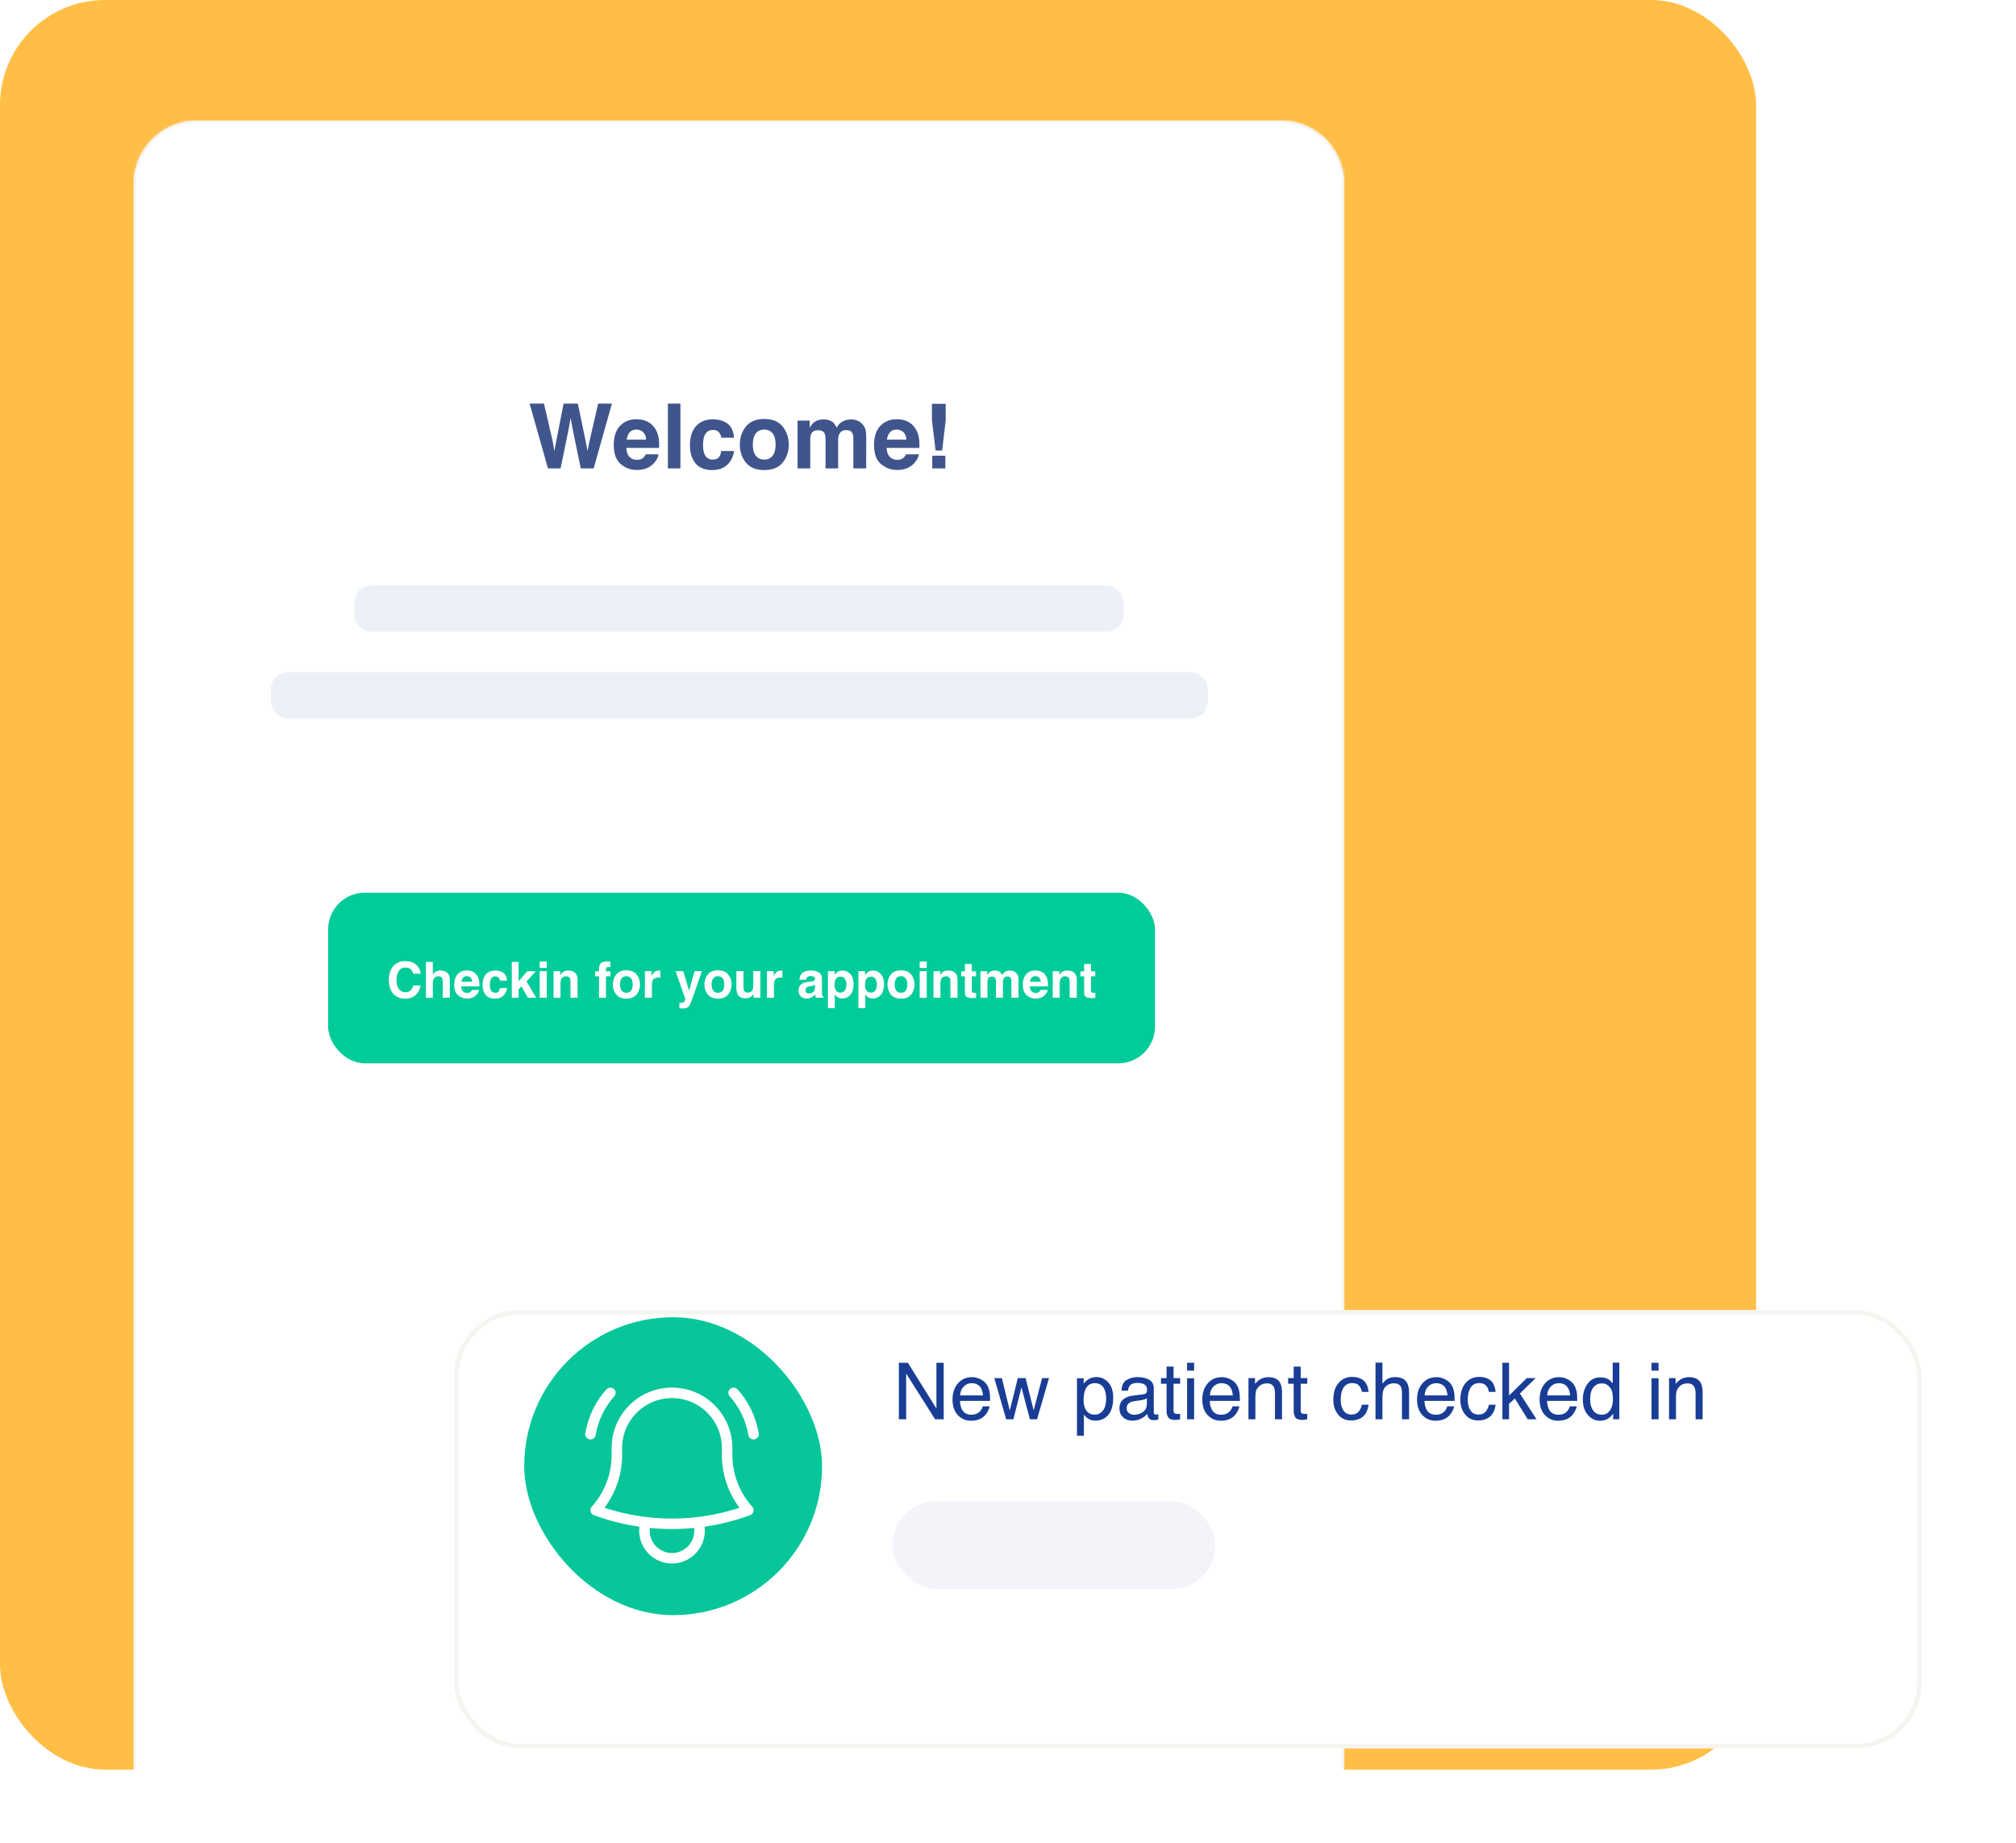 <svg width="768" height="702" viewBox="0 0 768 702" fill="none" xmlns="http://www.w3.org/2000/svg">
<g clip-path="url(#clip0_124_11442)">
<rect width="768" height="702" fill="white"/>
<rect width="669" height="674" rx="40" fill="#FFBF46"/>
<mask id="path-2-inside-1_124_11442" fill="white">
<path d="M51 70C51 56.745 61.745 46 75 46H488C501.255 46 512 56.745 512 70V674H51V70Z"/>
</mask>
<path d="M51 70C51 56.745 61.745 46 75 46H488C501.255 46 512 56.745 512 70V674H51V70Z" fill="white"/>
<rect x="134.949" y="222.976" width="293.1" height="17.598" rx="6.52" fill="#EDF0F7"/>
<rect x="103.163" y="256.06" width="356.989" height="17.598" rx="6.52" fill="#EDF0F7"/>
<path d="M227.871 153.729H233.11L226.164 178.401H221.243L218.264 163.973L217.394 159.202L216.523 163.973L213.544 178.401H208.757L201.761 153.729H207.234L210.498 167.856L211.201 171.789L211.92 167.94L214.699 153.729H220.139L223.068 167.856L223.821 171.789L224.574 168.006L227.871 153.729ZM250.869 173.045C250.746 174.127 250.183 175.226 249.179 176.342C247.616 178.116 245.429 179.003 242.617 179.003C240.296 179.003 238.249 178.256 236.475 176.76C234.7 175.265 233.813 172.833 233.813 169.463C233.813 166.305 234.611 163.883 236.207 162.198C237.814 160.514 239.895 159.671 242.45 159.671C243.968 159.671 245.335 159.956 246.551 160.525C247.767 161.094 248.771 161.992 249.564 163.219C250.278 164.302 250.741 165.557 250.953 166.985C251.076 167.822 251.126 169.027 251.104 170.601H238.617C238.684 172.431 239.259 173.714 240.341 174.451C240.999 174.908 241.792 175.137 242.718 175.137C243.7 175.137 244.498 174.858 245.111 174.3C245.446 173.999 245.742 173.58 245.999 173.045H250.869ZM246.149 167.454C246.071 166.193 245.686 165.239 244.994 164.592C244.314 163.934 243.466 163.604 242.45 163.604C241.345 163.604 240.486 163.95 239.872 164.642C239.27 165.334 238.891 166.271 238.734 167.454H246.149ZM254.434 153.729H259.205V178.401H254.434V153.729ZM279.658 166.701H274.771C274.681 166.02 274.453 165.407 274.085 164.86C273.549 164.123 272.718 163.755 271.591 163.755C269.984 163.755 268.885 164.553 268.293 166.149C267.981 166.997 267.825 168.124 267.825 169.53C267.825 170.869 267.981 171.945 268.293 172.76C268.862 174.278 269.934 175.036 271.507 175.036C272.623 175.036 273.415 174.735 273.884 174.132C274.352 173.53 274.637 172.749 274.737 171.789H279.608C279.496 173.24 278.972 174.612 278.035 175.907C276.539 177.993 274.324 179.037 271.39 179.037C268.455 179.037 266.296 178.166 264.912 176.426C263.529 174.685 262.837 172.425 262.837 169.647C262.837 166.511 263.601 164.073 265.13 162.332C266.659 160.592 268.767 159.721 271.457 159.721C273.744 159.721 275.613 160.235 277.064 161.261C278.526 162.288 279.39 164.101 279.658 166.701ZM298.17 162.466C299.71 164.397 300.48 166.679 300.48 169.312C300.48 171.99 299.71 174.283 298.17 176.191C296.63 178.088 294.293 179.037 291.157 179.037C288.022 179.037 285.684 178.088 284.144 176.191C282.604 174.283 281.834 171.99 281.834 169.312C281.834 166.679 282.604 164.397 284.144 162.466C285.684 160.536 288.022 159.571 291.157 159.571C294.293 159.571 296.63 160.536 298.17 162.466ZM291.14 163.604C289.746 163.604 288.669 164.101 287.91 165.094C287.162 166.076 286.789 167.482 286.789 169.312C286.789 171.142 287.162 172.554 287.91 173.547C288.669 174.54 289.746 175.036 291.14 175.036C292.535 175.036 293.606 174.54 294.354 173.547C295.102 172.554 295.475 171.142 295.475 169.312C295.475 167.482 295.102 166.076 294.354 165.094C293.606 164.101 292.535 163.604 291.14 163.604ZM314.155 165.178C313.753 164.296 312.966 163.855 311.795 163.855C310.433 163.855 309.518 164.296 309.05 165.178C308.793 165.68 308.665 166.428 308.665 167.421V178.401H303.828V160.19H308.464V162.851C309.055 161.903 309.613 161.228 310.138 160.826C311.064 160.112 312.263 159.755 313.736 159.755C315.131 159.755 316.258 160.062 317.117 160.675C317.809 161.244 318.334 161.975 318.691 162.868C319.316 161.797 320.091 161.01 321.017 160.508C321.999 160.006 323.093 159.755 324.298 159.755C325.101 159.755 325.894 159.911 326.675 160.223C327.456 160.536 328.164 161.083 328.8 161.864C329.314 162.5 329.66 163.281 329.838 164.207C329.95 164.821 330.005 165.719 330.005 166.902L329.972 178.401H325.085V166.785C325.085 166.093 324.973 165.524 324.75 165.077C324.326 164.229 323.545 163.805 322.407 163.805C321.09 163.805 320.18 164.352 319.678 165.446C319.422 166.026 319.293 166.723 319.293 167.538V178.401H314.49V167.538C314.49 166.455 314.378 165.669 314.155 165.178ZM350.024 173.045C349.901 174.127 349.338 175.226 348.333 176.342C346.771 178.116 344.584 179.003 341.772 179.003C339.451 179.003 337.404 178.256 335.629 176.76C333.855 175.265 332.968 172.833 332.968 169.463C332.968 166.305 333.766 163.883 335.362 162.198C336.968 160.514 339.049 159.671 341.605 159.671C343.122 159.671 344.489 159.956 345.706 160.525C346.922 161.094 347.926 161.992 348.718 163.219C349.432 164.302 349.896 165.557 350.108 166.985C350.23 167.822 350.281 169.027 350.258 170.601H337.772C337.839 172.431 338.413 173.714 339.496 174.451C340.154 174.908 340.946 175.137 341.873 175.137C342.855 175.137 343.652 174.858 344.266 174.3C344.601 173.999 344.897 173.58 345.153 173.045H350.024ZM345.304 167.454C345.226 166.193 344.841 165.239 344.149 164.592C343.468 163.934 342.62 163.604 341.605 163.604C340.5 163.604 339.641 163.95 339.027 164.642C338.425 165.334 338.045 166.271 337.889 167.454H345.304ZM360.267 160.073L358.912 171.588H356.418L355.028 160.073V153.813H360.267V160.073ZM360.133 173.563V178.401H355.146V173.563H360.133Z" fill="#40558C"/>
<path d="M148.155 349.476C150.08 349.476 151.573 349.983 152.636 350.997C153.698 352.011 154.288 353.163 154.405 354.453H152.398C152.17 353.473 151.715 352.697 151.032 352.125C150.356 351.552 149.404 351.266 148.176 351.266C146.679 351.266 145.468 351.793 144.544 352.849C143.627 353.897 143.168 355.508 143.168 357.681C143.168 359.461 143.582 360.906 144.41 362.016C145.244 363.12 146.486 363.672 148.135 363.672C149.652 363.672 150.808 363.089 151.601 361.923C152.022 361.309 152.336 360.502 152.543 359.502H154.55C154.371 361.102 153.777 362.444 152.77 363.527C151.563 364.831 149.935 365.483 147.886 365.483C146.12 365.483 144.637 364.948 143.437 363.879C141.857 362.465 141.067 360.282 141.067 357.329C141.067 355.087 141.661 353.249 142.847 351.814C144.13 350.255 145.9 349.476 148.155 349.476ZM156.816 349.838H158.678V355.508C159.12 354.949 159.517 354.556 159.868 354.328C160.469 353.935 161.217 353.739 162.114 353.739C163.721 353.739 164.811 354.301 165.383 355.425C165.694 356.039 165.849 356.891 165.849 357.981V365.09H163.935V358.105C163.935 357.291 163.831 356.695 163.624 356.315C163.286 355.708 162.652 355.405 161.721 355.405C160.948 355.405 160.248 355.67 159.62 356.201C158.992 356.732 158.678 357.736 158.678 359.212V365.09H156.816V349.838ZM173.227 353.759C174.013 353.759 174.775 353.946 175.513 354.318C176.251 354.684 176.814 355.16 177.2 355.746C177.572 356.305 177.821 356.957 177.945 357.702C178.055 358.212 178.111 359.026 178.111 360.144H169.988C170.022 361.268 170.288 362.172 170.785 362.855C171.281 363.531 172.051 363.869 173.092 363.869C174.065 363.869 174.841 363.548 175.42 362.906C175.751 362.534 175.986 362.103 176.124 361.613H177.955C177.907 362.02 177.745 362.475 177.469 362.979C177.2 363.475 176.896 363.882 176.558 364.2C175.993 364.752 175.293 365.124 174.458 365.317C174.01 365.428 173.503 365.483 172.937 365.483C171.557 365.483 170.388 364.983 169.429 363.982C168.47 362.975 167.991 361.568 167.991 359.761C167.991 357.981 168.474 356.536 169.44 355.425C170.405 354.315 171.668 353.759 173.227 353.759ZM176.196 358.664C176.12 357.857 175.945 357.212 175.669 356.729C175.158 355.832 174.306 355.384 173.113 355.384C172.257 355.384 171.54 355.694 170.961 356.315C170.381 356.929 170.074 357.712 170.04 358.664H176.196ZM184.681 353.687C185.93 353.687 186.944 353.99 187.723 354.598C188.509 355.205 188.982 356.25 189.141 357.733H187.33C187.22 357.05 186.968 356.484 186.575 356.036C186.181 355.58 185.55 355.353 184.681 355.353C183.495 355.353 182.646 355.932 182.136 357.091C181.804 357.843 181.639 358.771 181.639 359.875C181.639 360.985 181.873 361.92 182.343 362.679C182.812 363.437 183.55 363.817 184.557 363.817C185.329 363.817 185.94 363.582 186.388 363.113C186.844 362.637 187.157 361.989 187.33 361.168H189.141C188.934 362.637 188.416 363.713 187.589 364.396C186.761 365.072 185.702 365.41 184.412 365.41C182.963 365.41 181.808 364.883 180.946 363.827C180.083 362.765 179.652 361.44 179.652 359.854C179.652 357.909 180.125 356.394 181.07 355.311C182.015 354.228 183.219 353.687 184.681 353.687ZM190.962 349.89H192.752V358.716L197.532 354.008H199.912L195.67 358.157L200.15 365.09H197.77L194.314 359.502L192.752 360.93V365.09H190.962V349.89ZM201.599 354.059H203.492V365.09H201.599V354.059ZM201.599 349.89H203.492V352H201.599V349.89ZM206.317 354.008H208.086V355.58C208.611 354.932 209.166 354.466 209.752 354.184C210.339 353.901 210.991 353.759 211.708 353.759C213.281 353.759 214.343 354.308 214.895 355.405C215.198 356.005 215.35 356.864 215.35 357.981V365.09H213.457V358.105C213.457 357.429 213.357 356.884 213.157 356.47C212.825 355.781 212.225 355.436 211.356 355.436C210.915 355.436 210.553 355.48 210.27 355.57C209.759 355.722 209.311 356.025 208.925 356.481C208.614 356.846 208.411 357.226 208.314 357.619C208.224 358.005 208.18 358.56 208.18 359.285V365.09H206.317V354.008ZM224.476 352.321C224.504 351.549 224.639 350.983 224.88 350.624C225.315 349.99 226.153 349.672 227.394 349.672C227.512 349.672 227.632 349.676 227.757 349.683C227.881 349.689 228.022 349.7 228.181 349.714V351.411C227.988 351.397 227.846 351.39 227.757 351.39C227.674 351.383 227.594 351.38 227.519 351.38C226.953 351.38 226.615 351.528 226.505 351.824C226.394 352.114 226.339 352.859 226.339 354.059H228.181V355.529H226.318V365.09H224.476V355.529H222.935V354.059H224.476V352.321ZM234.306 363.889C235.541 363.889 236.386 363.424 236.841 362.492C237.304 361.554 237.535 360.513 237.535 359.368C237.535 358.333 237.369 357.491 237.038 356.843C236.514 355.822 235.61 355.311 234.327 355.311C233.189 355.311 232.361 355.746 231.844 356.615C231.326 357.484 231.068 358.533 231.068 359.761C231.068 360.94 231.326 361.923 231.844 362.71C232.361 363.496 233.182 363.889 234.306 363.889ZM234.379 353.687C235.807 353.687 237.014 354.163 238 355.115C238.987 356.067 239.48 357.467 239.48 359.316C239.48 361.102 239.045 362.579 238.176 363.744C237.307 364.91 235.958 365.493 234.13 365.493C232.606 365.493 231.395 364.979 230.499 363.951C229.602 362.917 229.153 361.53 229.153 359.792C229.153 357.929 229.626 356.446 230.571 355.343C231.516 354.239 232.785 353.687 234.379 353.687ZM241.756 354.008H243.526V355.922C243.671 355.549 244.026 355.098 244.591 354.566C245.157 354.028 245.809 353.759 246.547 353.759C246.582 353.759 246.64 353.763 246.723 353.77C246.806 353.777 246.947 353.79 247.147 353.811V355.777C247.037 355.756 246.933 355.743 246.837 355.736C246.747 355.729 246.647 355.725 246.537 355.725C245.599 355.725 244.878 356.029 244.374 356.636C243.871 357.236 243.619 357.929 243.619 358.716V365.09H241.756V354.008ZM261.582 354.008H263.641C263.379 354.718 262.796 356.339 261.892 358.871C261.216 360.775 260.65 362.327 260.195 363.527C259.119 366.355 258.36 368.08 257.919 368.701C257.477 369.322 256.718 369.632 255.642 369.632C255.38 369.632 255.177 369.622 255.032 369.601C254.894 369.58 254.721 369.542 254.514 369.487V367.79C254.839 367.88 255.073 367.935 255.218 367.956C255.363 367.976 255.491 367.987 255.601 367.987C255.946 367.987 256.198 367.928 256.356 367.811C256.522 367.701 256.66 367.563 256.77 367.397C256.805 367.342 256.929 367.059 257.143 366.549C257.356 366.038 257.512 365.659 257.608 365.41L253.511 354.008H255.622L258.591 363.031L261.582 354.008ZM269.652 363.889C270.887 363.889 271.732 363.424 272.188 362.492C272.65 361.554 272.881 360.513 272.881 359.368C272.881 358.333 272.715 357.491 272.384 356.843C271.86 355.822 270.956 355.311 269.673 355.311C268.535 355.311 267.707 355.746 267.19 356.615C266.672 357.484 266.414 358.533 266.414 359.761C266.414 360.94 266.672 361.923 267.19 362.71C267.707 363.496 268.528 363.889 269.652 363.889ZM269.725 353.687C271.153 353.687 272.36 354.163 273.346 355.115C274.333 356.067 274.826 357.467 274.826 359.316C274.826 361.102 274.391 362.579 273.522 363.744C272.653 364.91 271.305 365.493 269.477 365.493C267.952 365.493 266.741 364.979 265.845 363.951C264.948 362.917 264.5 361.53 264.5 359.792C264.5 357.929 264.972 356.446 265.917 355.343C266.862 354.239 268.131 353.687 269.725 353.687ZM278.913 354.008V361.365C278.913 361.93 279.003 362.392 279.182 362.751C279.513 363.413 280.131 363.744 281.034 363.744C282.331 363.744 283.214 363.165 283.683 362.006C283.939 361.385 284.066 360.533 284.066 359.45V354.008H285.929V365.09H284.17L284.19 363.455C283.949 363.876 283.649 364.231 283.29 364.521C282.58 365.1 281.717 365.39 280.703 365.39C279.124 365.39 278.047 364.862 277.475 363.807C277.165 363.241 277.009 362.486 277.009 361.541V354.008H278.913ZM288.898 354.008H290.668V355.922C290.813 355.549 291.168 355.098 291.733 354.566C292.299 354.028 292.951 353.759 293.689 353.759C293.724 353.759 293.782 353.763 293.865 353.77C293.948 353.777 294.089 353.79 294.289 353.811V355.777C294.179 355.756 294.075 355.743 293.979 355.736C293.889 355.729 293.789 355.725 293.679 355.725C292.741 355.725 292.02 356.029 291.516 356.636C291.013 357.236 290.761 357.929 290.761 358.716V365.09H288.898V354.008ZM303.229 362.141C303.229 362.679 303.426 363.103 303.819 363.413C304.212 363.724 304.678 363.879 305.216 363.879C305.871 363.879 306.506 363.727 307.12 363.424C308.154 362.92 308.672 362.096 308.672 360.951V359.45C308.444 359.595 308.151 359.716 307.792 359.813C307.434 359.909 307.082 359.978 306.737 360.019L305.609 360.164C304.933 360.254 304.426 360.395 304.088 360.589C303.515 360.913 303.229 361.43 303.229 362.141ZM307.741 358.374C308.168 358.319 308.455 358.14 308.599 357.836C308.682 357.671 308.724 357.433 308.724 357.122C308.724 356.488 308.496 356.029 308.041 355.746C307.592 355.456 306.947 355.311 306.106 355.311C305.133 355.311 304.443 355.574 304.036 356.098C303.809 356.388 303.66 356.819 303.591 357.391H301.853C301.888 356.025 302.329 355.077 303.177 354.546C304.033 354.008 305.023 353.739 306.147 353.739C307.451 353.739 308.51 353.987 309.324 354.484C310.131 354.98 310.534 355.753 310.534 356.801V363.186C310.534 363.379 310.572 363.534 310.648 363.651C310.731 363.769 310.9 363.827 311.155 363.827C311.238 363.827 311.331 363.824 311.435 363.817C311.538 363.803 311.648 363.786 311.766 363.765V365.141C311.476 365.224 311.255 365.276 311.103 365.297C310.952 365.317 310.745 365.328 310.483 365.328C309.841 365.328 309.375 365.1 309.086 364.645C308.934 364.403 308.827 364.062 308.765 363.62C308.386 364.117 307.841 364.548 307.13 364.914C306.42 365.279 305.637 365.462 304.781 365.462C303.753 365.462 302.912 365.152 302.257 364.531C301.608 363.903 301.284 363.12 301.284 362.182C301.284 361.154 301.605 360.357 302.246 359.792C302.888 359.226 303.729 358.878 304.771 358.747L307.741 358.374ZM318.274 363.838C319.143 363.838 319.864 363.475 320.437 362.751C321.016 362.02 321.306 360.93 321.306 359.481C321.306 358.598 321.178 357.84 320.923 357.205C320.44 355.984 319.557 355.374 318.274 355.374C316.984 355.374 316.101 356.019 315.625 357.308C315.37 357.998 315.242 358.874 315.242 359.937C315.242 360.792 315.37 361.52 315.625 362.12C316.108 363.265 316.991 363.838 318.274 363.838ZM313.452 354.059H315.263V355.529C315.636 355.025 316.043 354.635 316.484 354.36C317.112 353.946 317.85 353.739 318.698 353.739C319.954 353.739 321.02 354.222 321.896 355.187C322.772 356.146 323.21 357.519 323.21 359.305C323.21 361.72 322.579 363.444 321.316 364.479C320.516 365.134 319.585 365.462 318.522 365.462C317.688 365.462 316.988 365.279 316.422 364.914C316.091 364.707 315.722 364.351 315.315 363.848V369.508H313.452V354.059ZM330.07 363.838C330.939 363.838 331.66 363.475 332.232 362.751C332.812 362.02 333.102 360.93 333.102 359.481C333.102 358.598 332.974 357.84 332.719 357.205C332.236 355.984 331.353 355.374 330.07 355.374C328.78 355.374 327.897 356.019 327.421 357.308C327.166 357.998 327.038 358.874 327.038 359.937C327.038 360.792 327.166 361.52 327.421 362.12C327.904 363.265 328.787 363.838 330.07 363.838ZM325.248 354.059H327.059V355.529C327.431 355.025 327.838 354.635 328.28 354.36C328.908 353.946 329.646 353.739 330.494 353.739C331.75 353.739 332.815 354.222 333.691 355.187C334.568 356.146 335.006 357.519 335.006 359.305C335.006 361.72 334.374 363.444 333.112 364.479C332.312 365.134 331.381 365.462 330.318 365.462C329.484 365.462 328.783 365.279 328.218 364.914C327.887 364.707 327.518 364.351 327.111 363.848V369.508H325.248V354.059ZM341.586 363.889C342.821 363.889 343.666 363.424 344.121 362.492C344.584 361.554 344.815 360.513 344.815 359.368C344.815 358.333 344.649 357.491 344.318 356.843C343.794 355.822 342.89 355.311 341.607 355.311C340.469 355.311 339.641 355.746 339.124 356.615C338.606 357.484 338.348 358.533 338.348 359.761C338.348 360.94 338.606 361.923 339.124 362.71C339.641 363.496 340.462 363.889 341.586 363.889ZM341.659 353.687C343.087 353.687 344.294 354.163 345.28 355.115C346.267 356.067 346.76 357.467 346.76 359.316C346.76 361.102 346.325 362.579 345.456 363.744C344.587 364.91 343.238 365.493 341.41 365.493C339.886 365.493 338.675 364.979 337.779 363.951C336.882 362.917 336.433 361.53 336.433 359.792C336.433 357.929 336.906 356.446 337.851 355.343C338.796 354.239 340.065 353.687 341.659 353.687ZM348.985 354.059H350.878V365.09H348.985V354.059ZM348.985 349.89H350.878V352H348.985V349.89ZM353.703 354.008H355.472V355.58C355.997 354.932 356.552 354.466 357.138 354.184C357.725 353.901 358.376 353.759 359.094 353.759C360.667 353.759 361.729 354.308 362.281 355.405C362.584 356.005 362.736 356.864 362.736 357.981V365.09H360.843V358.105C360.843 357.429 360.743 356.884 360.542 356.47C360.211 355.781 359.611 355.436 358.742 355.436C358.301 355.436 357.938 355.48 357.656 355.57C357.145 355.722 356.697 356.025 356.31 356.481C356 356.846 355.797 357.226 355.7 357.619C355.61 358.005 355.565 358.56 355.565 359.285V365.09H353.703V354.008ZM365.871 350.914H367.755V354.008H369.524V355.529H367.755V362.761C367.755 363.148 367.886 363.406 368.148 363.538C368.293 363.613 368.534 363.651 368.872 363.651C368.962 363.651 369.058 363.651 369.162 363.651C369.265 363.644 369.386 363.634 369.524 363.62V365.09C369.31 365.152 369.086 365.197 368.851 365.224C368.624 365.252 368.375 365.266 368.106 365.266C367.237 365.266 366.647 365.045 366.337 364.603C366.027 364.155 365.871 363.575 365.871 362.865V355.529H364.371V354.008H365.871V350.914ZM371.397 354.008H373.239V355.58C373.68 355.036 374.08 354.639 374.439 354.391C375.053 353.97 375.749 353.759 376.529 353.759C377.412 353.759 378.122 353.977 378.66 354.411C378.964 354.66 379.24 355.025 379.488 355.508C379.902 354.915 380.388 354.477 380.947 354.194C381.506 353.904 382.134 353.759 382.83 353.759C384.32 353.759 385.334 354.297 385.873 355.374C386.162 355.953 386.307 356.732 386.307 357.712V365.09H384.372V357.391C384.372 356.653 384.186 356.146 383.813 355.87C383.448 355.594 382.999 355.456 382.468 355.456C381.737 355.456 381.106 355.701 380.575 356.191C380.05 356.681 379.788 357.498 379.788 358.643V365.09H377.895V357.857C377.895 357.105 377.805 356.557 377.626 356.212C377.343 355.694 376.815 355.436 376.043 355.436C375.339 355.436 374.697 355.708 374.118 356.253C373.546 356.798 373.259 357.784 373.259 359.212V365.09H371.397V354.008ZM393.664 353.759C394.45 353.759 395.213 353.946 395.951 354.318C396.689 354.684 397.251 355.16 397.637 355.746C398.01 356.305 398.258 356.957 398.382 357.702C398.493 358.212 398.548 359.026 398.548 360.144H390.425C390.46 361.268 390.725 362.172 391.222 362.855C391.719 363.531 392.488 363.869 393.529 363.869C394.502 363.869 395.278 363.548 395.858 362.906C396.189 362.534 396.423 362.103 396.561 361.613H398.393C398.344 362.02 398.182 362.475 397.906 362.979C397.637 363.475 397.334 363.882 396.996 364.2C396.43 364.752 395.73 365.124 394.895 365.317C394.447 365.428 393.94 365.483 393.374 365.483C391.995 365.483 390.825 364.983 389.867 363.982C388.908 362.975 388.428 361.568 388.428 359.761C388.428 357.981 388.911 356.536 389.877 355.425C390.843 354.315 392.105 353.759 393.664 353.759ZM396.634 358.664C396.558 357.857 396.382 357.212 396.106 356.729C395.595 355.832 394.744 355.384 393.55 355.384C392.695 355.384 391.977 355.694 391.398 356.315C390.818 356.929 390.512 357.712 390.477 358.664H396.634ZM400.845 354.008H402.614V355.58C403.139 354.932 403.694 354.466 404.28 354.184C404.867 353.901 405.518 353.759 406.236 353.759C407.809 353.759 408.871 354.308 409.423 355.405C409.726 356.005 409.878 356.864 409.878 357.981V365.09H407.985V358.105C407.985 357.429 407.884 356.884 407.684 356.47C407.353 355.781 406.753 355.436 405.884 355.436C405.443 355.436 405.08 355.48 404.798 355.57C404.287 355.722 403.839 356.025 403.452 356.481C403.142 356.846 402.939 357.226 402.842 357.619C402.752 358.005 402.707 358.56 402.707 359.285V365.09H400.845V354.008ZM413.013 350.914H414.896V354.008H416.666V355.529H414.896V362.761C414.896 363.148 415.028 363.406 415.29 363.538C415.435 363.613 415.676 363.651 416.014 363.651C416.104 363.651 416.2 363.651 416.304 363.651C416.407 363.644 416.528 363.634 416.666 363.62V365.09C416.452 365.152 416.228 365.197 415.993 365.224C415.766 365.252 415.517 365.266 415.248 365.266C414.379 365.266 413.789 365.045 413.479 364.603C413.169 364.155 413.013 363.575 413.013 362.865V355.529H411.513V354.008H413.013V350.914Z" fill="white"/>
<rect x="125" y="340" width="315" height="65" rx="14" fill="#00CC99"/>
<path d="M158.36 378.979C157.339 379.913 156.034 380.38 154.445 380.38C152.478 380.38 150.932 379.75 149.806 378.488C148.681 377.22 148.118 375.482 148.118 373.274C148.118 370.887 148.758 369.047 150.038 367.754C151.151 366.628 152.568 366.065 154.287 366.065C156.588 366.065 158.27 366.82 159.334 368.329C159.922 369.176 160.237 370.027 160.28 370.88H157.423C157.237 370.225 156.999 369.73 156.708 369.396C156.189 368.802 155.419 368.505 154.398 368.505C153.359 368.505 152.54 368.926 151.94 369.767C151.34 370.602 151.04 371.786 151.04 373.32C151.04 374.854 151.355 376.005 151.986 376.771C152.623 377.532 153.431 377.913 154.408 377.913C155.41 377.913 156.174 377.585 156.699 376.929C156.99 376.577 157.231 376.048 157.423 375.343H160.252C160.005 376.833 159.374 378.046 158.36 378.979ZM171.367 374.062V380H168.667V373.849C168.667 373.305 168.574 372.866 168.389 372.532C168.147 372.062 167.69 371.827 167.016 371.827C166.317 371.827 165.785 372.062 165.42 372.532C165.061 372.996 164.882 373.66 164.882 374.526V380H162.247V366.372H164.882V371.205C165.265 370.618 165.708 370.209 166.208 369.98C166.716 369.745 167.248 369.628 167.804 369.628C168.429 369.628 168.995 369.736 169.502 369.953C170.015 370.169 170.436 370.5 170.764 370.945C171.042 371.323 171.212 371.712 171.274 372.114C171.336 372.51 171.367 373.16 171.367 374.062ZM182.5 377.031C182.431 377.631 182.119 378.24 181.562 378.859C180.697 379.842 179.484 380.334 177.926 380.334C176.639 380.334 175.504 379.92 174.521 379.091C173.538 378.262 173.046 376.914 173.046 375.046C173.046 373.296 173.488 371.953 174.373 371.02C175.263 370.086 176.417 369.619 177.833 369.619C178.674 369.619 179.432 369.776 180.106 370.092C180.78 370.407 181.337 370.905 181.776 371.585C182.172 372.185 182.428 372.881 182.546 373.673C182.614 374.137 182.642 374.805 182.629 375.677H175.708C175.746 376.691 176.064 377.402 176.664 377.811C177.029 378.064 177.468 378.191 177.981 378.191C178.526 378.191 178.968 378.036 179.308 377.727C179.494 377.56 179.658 377.328 179.8 377.031H182.5ZM179.883 373.933C179.84 373.234 179.627 372.705 179.243 372.346C178.866 371.981 178.396 371.799 177.833 371.799C177.221 371.799 176.744 371.991 176.404 372.374C176.07 372.757 175.86 373.277 175.773 373.933H179.883ZM193.168 373.515H190.459C190.41 373.138 190.283 372.798 190.079 372.495C189.782 372.086 189.321 371.882 188.697 371.882C187.806 371.882 187.197 372.325 186.869 373.209C186.696 373.679 186.609 374.304 186.609 375.083C186.609 375.825 186.696 376.422 186.869 376.874C187.185 377.715 187.778 378.135 188.65 378.135C189.269 378.135 189.708 377.968 189.968 377.634C190.228 377.3 190.385 376.867 190.441 376.335H193.141C193.079 377.139 192.788 377.9 192.269 378.618C191.44 379.774 190.212 380.353 188.585 380.353C186.959 380.353 185.762 379.87 184.995 378.905C184.228 377.94 183.845 376.688 183.845 375.148C183.845 373.41 184.268 372.059 185.116 371.094C185.963 370.129 187.132 369.646 188.623 369.646C189.89 369.646 190.926 369.931 191.73 370.5C192.541 371.069 193.02 372.074 193.168 373.515ZM204.273 380H201.082L198.661 375.677L197.566 376.818V380H194.968V366.372H197.566V373.738L200.859 369.934H204.134L200.6 373.803L204.273 380ZM208.291 369.888V380H205.609V369.888H208.291ZM208.291 366.242V368.682H205.609V366.242H208.291ZM215.62 371.845C214.723 371.845 214.107 372.226 213.773 372.986C213.6 373.388 213.514 373.902 213.514 374.526V380H210.879V369.906H213.43V371.381C213.77 370.862 214.092 370.488 214.395 370.259C214.939 369.851 215.629 369.646 216.464 369.646C217.509 369.646 218.363 369.922 219.024 370.472C219.692 371.016 220.026 371.923 220.026 373.19V380H217.317V373.849C217.317 373.317 217.246 372.909 217.104 372.625C216.844 372.105 216.349 371.845 215.62 371.845ZM232.504 366.242V368.394C232.356 368.375 232.105 368.363 231.753 368.357C231.407 368.345 231.165 368.422 231.029 368.589C230.899 368.75 230.834 368.929 230.834 369.127V369.98H232.569V371.845H230.834V380H228.2V371.845H226.725V369.98H228.172V369.331C228.172 368.249 228.354 367.503 228.719 367.095C229.103 366.489 230.027 366.186 231.493 366.186C231.66 366.186 231.812 366.192 231.948 366.205C232.084 366.211 232.269 366.223 232.504 366.242ZM242.524 371.168C243.377 372.238 243.804 373.503 243.804 374.962C243.804 376.447 243.377 377.718 242.524 378.775C241.67 379.827 240.375 380.353 238.637 380.353C236.899 380.353 235.603 379.827 234.75 378.775C233.896 377.718 233.469 376.447 233.469 374.962C233.469 373.503 233.896 372.238 234.75 371.168C235.603 370.098 236.899 369.563 238.637 369.563C240.375 369.563 241.67 370.098 242.524 371.168ZM238.627 371.799C237.854 371.799 237.257 372.074 236.837 372.625C236.423 373.169 236.215 373.948 236.215 374.962C236.215 375.977 236.423 376.759 236.837 377.31C237.257 377.86 237.854 378.135 238.627 378.135C239.401 378.135 239.994 377.86 240.409 377.31C240.823 376.759 241.03 375.977 241.03 374.962C241.03 373.948 240.823 373.169 240.409 372.625C239.994 372.074 239.401 371.799 238.627 371.799ZM250.79 372.328C249.726 372.328 249.012 372.674 248.647 373.367C248.443 373.756 248.341 374.356 248.341 375.167V380H245.678V369.888H248.202V371.65C248.61 370.976 248.965 370.515 249.269 370.268C249.763 369.854 250.407 369.646 251.198 369.646C251.248 369.646 251.288 369.65 251.319 369.656C251.356 369.656 251.433 369.659 251.551 369.665V372.374C251.384 372.355 251.235 372.343 251.105 372.337C250.976 372.331 250.87 372.328 250.79 372.328ZM262.507 377.347L264.595 369.888H267.406L263.936 379.833C263.268 381.75 262.739 382.938 262.35 383.396C261.96 383.859 261.181 384.091 260.012 384.091C259.777 384.091 259.588 384.088 259.446 384.082C259.304 384.082 259.09 384.073 258.806 384.054V381.939L259.14 381.958C259.399 381.97 259.647 381.961 259.882 381.93C260.117 381.899 260.315 381.828 260.476 381.716C260.63 381.611 260.772 381.392 260.902 381.058C261.038 380.724 261.094 380.52 261.069 380.445L257.358 369.888H260.299L262.507 377.347ZM277.407 371.168C278.26 372.238 278.687 373.503 278.687 374.962C278.687 376.447 278.26 377.718 277.407 378.775C276.553 379.827 275.257 380.353 273.52 380.353C271.782 380.353 270.486 379.827 269.632 378.775C268.779 377.718 268.352 376.447 268.352 374.962C268.352 373.503 268.779 372.238 269.632 371.168C270.486 370.098 271.782 369.563 273.52 369.563C275.257 369.563 276.553 370.098 277.407 371.168ZM273.51 371.799C272.737 371.799 272.14 372.074 271.72 372.625C271.305 373.169 271.098 373.948 271.098 374.962C271.098 375.977 271.305 376.759 271.72 377.31C272.14 377.86 272.737 378.135 273.51 378.135C274.283 378.135 274.877 377.86 275.292 377.31C275.706 376.759 275.913 375.977 275.913 374.962C275.913 373.948 275.706 373.169 275.292 372.625C274.877 372.074 274.283 371.799 273.51 371.799ZM287.074 378.571C287.049 378.602 286.987 378.695 286.888 378.85C286.789 379.004 286.672 379.14 286.536 379.258C286.121 379.629 285.719 379.882 285.33 380.019C284.946 380.155 284.495 380.223 283.975 380.223C282.478 380.223 281.47 379.685 280.951 378.608C280.66 378.015 280.515 377.139 280.515 375.983V369.888H283.224V375.983C283.224 376.558 283.292 376.991 283.428 377.282C283.669 377.795 284.142 378.052 284.847 378.052C285.75 378.052 286.369 377.687 286.703 376.957C286.876 376.561 286.962 376.039 286.962 375.389V369.888H289.644V380H287.074V378.571ZM297.288 372.328C296.224 372.328 295.51 372.674 295.145 373.367C294.941 373.756 294.839 374.356 294.839 375.167V380H292.176V369.888H294.7V371.65C295.108 370.976 295.464 370.515 295.767 370.268C296.261 369.854 296.905 369.646 297.696 369.646C297.746 369.646 297.786 369.65 297.817 369.656C297.854 369.656 297.931 369.659 298.049 369.665V372.374C297.882 372.355 297.733 372.343 297.604 372.337C297.474 372.331 297.368 372.328 297.288 372.328ZM305.276 370.982C305.975 370.092 307.175 369.646 308.875 369.646C309.983 369.646 310.966 369.866 311.826 370.305C312.685 370.744 313.115 371.573 313.115 372.792V377.43C313.115 377.752 313.121 378.141 313.134 378.599C313.152 378.945 313.205 379.181 313.292 379.304C313.378 379.428 313.508 379.53 313.681 379.61V380H310.805C310.725 379.796 310.669 379.604 310.638 379.425C310.607 379.245 310.583 379.041 310.564 378.812C310.199 379.208 309.778 379.545 309.302 379.824C308.733 380.152 308.09 380.315 307.373 380.315C306.457 380.315 305.7 380.056 305.1 379.536C304.506 379.01 304.209 378.268 304.209 377.31C304.209 376.066 304.688 375.167 305.647 374.61C306.173 374.307 306.946 374.09 307.966 373.96L308.866 373.849C309.355 373.787 309.704 373.71 309.915 373.617C310.292 373.456 310.48 373.206 310.48 372.866C310.48 372.451 310.335 372.167 310.044 372.012C309.76 371.851 309.339 371.771 308.783 371.771C308.158 371.771 307.716 371.926 307.456 372.235C307.271 372.464 307.147 372.773 307.085 373.163H304.534C304.589 372.278 304.837 371.551 305.276 370.982ZM307.243 378.089C307.49 378.293 307.793 378.395 308.152 378.395C308.721 378.395 309.243 378.228 309.72 377.894C310.202 377.56 310.453 376.951 310.471 376.066V375.083C310.304 375.188 310.134 375.275 309.961 375.343C309.794 375.405 309.562 375.463 309.265 375.519L308.671 375.63C308.115 375.729 307.716 375.85 307.475 375.992C307.066 376.233 306.862 376.608 306.862 377.115C306.862 377.566 306.989 377.891 307.243 378.089ZM323.942 370.973C324.758 371.845 325.167 373.125 325.167 374.814C325.167 376.595 324.764 377.953 323.96 378.887C323.163 379.821 322.133 380.288 320.871 380.288C320.067 380.288 319.399 380.087 318.867 379.685C318.576 379.462 318.292 379.137 318.014 378.71V383.98H315.397V369.888H317.93V371.381C318.215 370.942 318.518 370.596 318.839 370.342C319.427 369.891 320.126 369.665 320.936 369.665C322.117 369.665 323.119 370.101 323.942 370.973ZM322.439 374.944C322.439 374.165 322.26 373.475 321.901 372.875C321.548 372.275 320.973 371.975 320.175 371.975C319.217 371.975 318.558 372.43 318.199 373.339C318.014 373.821 317.921 374.434 317.921 375.176C317.921 376.351 318.233 377.177 318.858 377.653C319.229 377.931 319.668 378.07 320.175 378.07C320.911 378.07 321.471 377.786 321.854 377.217C322.244 376.648 322.439 375.89 322.439 374.944ZM335.557 370.973C336.374 371.845 336.782 373.125 336.782 374.814C336.782 376.595 336.38 377.953 335.576 378.887C334.778 379.821 333.748 380.288 332.486 380.288C331.682 380.288 331.014 380.087 330.482 379.685C330.192 379.462 329.907 379.137 329.629 378.71V383.98H327.013V369.888H329.545V371.381C329.83 370.942 330.133 370.596 330.455 370.342C331.042 369.891 331.741 369.665 332.551 369.665C333.733 369.665 334.735 370.101 335.557 370.973ZM334.054 374.944C334.054 374.165 333.875 373.475 333.516 372.875C333.164 372.275 332.588 371.975 331.791 371.975C330.832 371.975 330.173 372.43 329.814 373.339C329.629 373.821 329.536 374.434 329.536 375.176C329.536 376.351 329.848 377.177 330.473 377.653C330.844 377.931 331.283 378.07 331.791 378.07C332.527 378.07 333.086 377.786 333.47 377.217C333.859 376.648 334.054 375.89 334.054 374.944ZM347.135 371.168C347.989 372.238 348.416 373.503 348.416 374.962C348.416 376.447 347.989 377.718 347.135 378.775C346.282 379.827 344.986 380.353 343.248 380.353C341.51 380.353 340.214 379.827 339.361 378.775C338.507 377.718 338.081 376.447 338.081 374.962C338.081 373.503 338.507 372.238 339.361 371.168C340.214 370.098 341.51 369.563 343.248 369.563C344.986 369.563 346.282 370.098 347.135 371.168ZM343.239 371.799C342.466 371.799 341.869 372.074 341.448 372.625C341.034 373.169 340.827 373.948 340.827 374.962C340.827 375.977 341.034 376.759 341.448 377.31C341.869 377.86 342.466 378.135 343.239 378.135C344.012 378.135 344.606 377.86 345.02 377.31C345.434 376.759 345.642 375.977 345.642 374.962C345.642 373.948 345.434 373.169 345.02 372.625C344.606 372.074 344.012 371.799 343.239 371.799ZM353.036 369.888V380H350.354V369.888H353.036ZM353.036 366.242V368.682H350.354V366.242H353.036ZM360.365 371.845C359.468 371.845 358.853 372.226 358.519 372.986C358.345 373.388 358.259 373.902 358.259 374.526V380H355.624V369.906H358.175V371.381C358.515 370.862 358.837 370.488 359.14 370.259C359.684 369.851 360.374 369.646 361.209 369.646C362.254 369.646 363.108 369.922 363.77 370.472C364.438 371.016 364.771 371.923 364.771 373.19V380H362.062V373.849C362.062 373.317 361.991 372.909 361.849 372.625C361.589 372.105 361.095 371.845 360.365 371.845ZM371.85 378.117V380.093L370.598 380.139C369.348 380.182 368.495 379.966 368.037 379.49C367.74 379.187 367.592 378.72 367.592 378.089V371.864H366.182V369.98H367.592V367.16H370.208V369.98H371.85V371.864H370.208V377.208C370.208 377.622 370.261 377.882 370.366 377.987C370.471 378.086 370.792 378.135 371.331 378.135C371.411 378.135 371.494 378.135 371.581 378.135C371.674 378.129 371.764 378.123 371.85 378.117ZM379.226 372.671C379.003 372.182 378.567 371.938 377.917 371.938C377.163 371.938 376.656 372.182 376.396 372.671C376.254 372.949 376.183 373.364 376.183 373.914V380H373.501V369.906H376.071V371.381C376.399 370.856 376.708 370.481 376.999 370.259C377.512 369.863 378.177 369.665 378.994 369.665C379.767 369.665 380.391 369.835 380.868 370.175C381.251 370.491 381.542 370.896 381.74 371.391C382.086 370.797 382.516 370.361 383.029 370.083C383.574 369.804 384.18 369.665 384.848 369.665C385.293 369.665 385.732 369.752 386.165 369.925C386.598 370.098 386.991 370.401 387.343 370.834C387.628 371.187 387.819 371.619 387.918 372.133C387.98 372.473 388.011 372.971 388.011 373.626L387.993 380H385.284V373.562C385.284 373.178 385.222 372.863 385.098 372.615C384.863 372.145 384.43 371.91 383.799 371.91C383.069 371.91 382.565 372.213 382.287 372.819C382.145 373.141 382.074 373.528 382.074 373.979V380H379.411V373.979C379.411 373.379 379.349 372.943 379.226 372.671ZM399.107 377.031C399.039 377.631 398.727 378.24 398.17 378.859C397.304 379.842 396.092 380.334 394.533 380.334C393.247 380.334 392.112 379.92 391.128 379.091C390.145 378.262 389.653 376.914 389.653 375.046C389.653 373.296 390.096 371.953 390.98 371.02C391.871 370.086 393.024 369.619 394.44 369.619C395.282 369.619 396.039 369.776 396.713 370.092C397.388 370.407 397.944 370.905 398.383 371.585C398.779 372.185 399.036 372.881 399.153 373.673C399.221 374.137 399.249 374.805 399.237 375.677H392.316C392.353 376.691 392.672 377.402 393.271 377.811C393.636 378.064 394.076 378.191 394.589 378.191C395.133 378.191 395.575 378.036 395.916 377.727C396.101 377.56 396.265 377.328 396.407 377.031H399.107ZM396.491 373.933C396.447 373.234 396.234 372.705 395.851 372.346C395.473 371.981 395.003 371.799 394.44 371.799C393.828 371.799 393.352 371.991 393.012 372.374C392.678 372.757 392.467 373.277 392.381 373.933H396.491ZM405.787 371.845C404.89 371.845 404.274 372.226 403.94 372.986C403.767 373.388 403.681 373.902 403.681 374.526V380H401.046V369.906H403.597V371.381C403.937 370.862 404.259 370.488 404.562 370.259C405.106 369.851 405.796 369.646 406.631 369.646C407.676 369.646 408.53 369.922 409.191 370.472C409.859 371.016 410.193 371.923 410.193 373.19V380H407.484V373.849C407.484 373.317 407.413 372.909 407.271 372.625C407.011 372.105 406.516 371.845 405.787 371.845ZM417.272 378.117V380.093L416.02 380.139C414.77 380.182 413.917 379.966 413.459 379.49C413.162 379.187 413.014 378.72 413.014 378.089V371.864H411.604V369.98H413.014V367.16H415.63V369.98H417.272V371.864H415.63V377.208C415.63 377.622 415.682 377.882 415.788 377.987C415.893 378.086 416.214 378.135 416.752 378.135C416.833 378.135 416.916 378.135 417.003 378.135C417.096 378.129 417.185 378.123 417.272 378.117Z" fill="white"/>
<path d="M50.185 70C50.185 56.295 61.295 45.185 75 45.185H488C501.705 45.185 512.815 56.295 512.815 70L511.185 70C511.185 57.195 500.805 46.815 488 46.815H75C62.195 46.815 51.815 57.195 51.815 70L50.185 70ZM512 674H51H512ZM50.185 674V70C50.185 56.295 61.295 45.185 75 45.185L75 46.815C62.195 46.815 51.815 57.195 51.815 70V674H50.185ZM488 45.185C501.705 45.185 512.815 56.295 512.815 70V674H511.185V70C511.185 57.195 500.805 46.815 488 46.815L488 45.185Z" fill="#F4F4F0" mask="url(#path-2-inside-1_124_11442)"/>
<g filter="url(#filter0_d_124_11442)">
<rect x="173" y="475" width="559" height="166.866" rx="25.03" fill="white"/>
<rect x="173.834" y="475.834" width="557.331" height="165.197" rx="24.195" stroke="#F4F4F0" stroke-width="1.669"/>
</g>
<g opacity="0.74">
<rect x="340" y="571.826" width="123" height="33.349" rx="16.675" fill="#EDF0F7"/>
<path d="M358.168 595.5V581.484H359.85V594.159H366.378V595.5H358.168ZM371.892 595.741C371.065 595.741 370.377 595.601 369.83 595.32C369.283 595.04 368.876 594.666 368.609 594.199C368.342 593.732 368.208 593.224 368.208 592.677C368.208 591.663 368.595 590.882 369.369 590.334C370.144 589.787 371.198 589.513 372.533 589.513H375.216V589.393C375.216 588.526 374.989 587.871 374.536 587.431C374.082 586.977 373.474 586.75 372.713 586.75C372.059 586.75 371.492 586.917 371.011 587.251C370.544 587.571 370.251 588.045 370.13 588.672H368.408C368.475 587.951 368.715 587.344 369.129 586.85C369.556 586.356 370.084 585.982 370.711 585.729C371.338 585.462 372.006 585.328 372.713 585.328C374.102 585.328 375.143 585.702 375.837 586.45C376.545 587.184 376.898 588.165 376.898 589.393V595.5H375.397L375.297 593.718C375.016 594.279 374.602 594.76 374.055 595.16C373.521 595.547 372.8 595.741 371.892 595.741ZM372.153 594.319C372.794 594.319 373.341 594.152 373.795 593.818C374.262 593.485 374.616 593.051 374.856 592.517C375.096 591.983 375.216 591.422 375.216 590.835V590.815H372.673C371.686 590.815 370.985 590.988 370.571 591.336C370.17 591.669 369.97 592.09 369.97 592.597C369.97 593.118 370.157 593.538 370.531 593.859C370.918 594.166 371.459 594.319 372.153 594.319ZM384.728 595.741C383.914 595.741 383.186 595.574 382.545 595.24C381.918 594.906 381.438 594.439 381.104 593.839L380.944 595.5H379.422V581.083H381.104V587.211C381.424 586.73 381.878 586.296 382.465 585.909C383.066 585.522 383.827 585.328 384.748 585.328C385.736 585.328 386.597 585.555 387.331 586.009C388.065 586.463 388.633 587.084 389.033 587.871C389.447 588.659 389.654 589.553 389.654 590.555C389.654 591.556 389.447 592.45 389.033 593.238C388.633 594.012 388.059 594.626 387.311 595.08C386.577 595.521 385.716 595.741 384.728 595.741ZM384.548 594.279C385.215 594.279 385.803 594.126 386.31 593.818C386.817 593.498 387.218 593.058 387.511 592.497C387.805 591.936 387.952 591.282 387.952 590.535C387.952 589.787 387.805 589.133 387.511 588.572C387.218 588.012 386.817 587.578 386.31 587.271C385.803 586.95 385.215 586.79 384.548 586.79C383.88 586.79 383.293 586.95 382.786 587.271C382.279 587.578 381.878 588.012 381.584 588.572C381.291 589.133 381.144 589.787 381.144 590.535C381.144 591.282 381.291 591.936 381.584 592.497C381.878 593.058 382.279 593.498 382.786 593.818C383.293 594.126 383.88 594.279 384.548 594.279ZM396.461 595.741C395.513 595.741 394.672 595.527 393.938 595.1C393.203 594.659 392.623 594.052 392.196 593.278C391.782 592.504 391.575 591.589 391.575 590.535C391.575 589.493 391.782 588.586 392.196 587.811C392.609 587.024 393.183 586.416 393.918 585.989C394.665 585.549 395.526 585.328 396.501 585.328C397.462 585.328 398.29 585.549 398.984 585.989C399.691 586.416 400.232 586.984 400.606 587.691C400.979 588.399 401.166 589.16 401.166 589.974C401.166 590.121 401.16 590.268 401.146 590.414C401.146 590.561 401.146 590.728 401.146 590.915H393.237C393.277 591.676 393.45 592.31 393.757 592.817C394.078 593.311 394.472 593.685 394.939 593.939C395.419 594.192 395.927 594.319 396.461 594.319C397.155 594.319 397.736 594.159 398.203 593.839C398.67 593.518 399.01 593.084 399.224 592.537H400.886C400.619 593.458 400.105 594.226 399.344 594.84C398.597 595.44 397.635 595.741 396.461 595.741ZM396.461 586.75C395.66 586.75 394.946 586.997 394.318 587.491C393.704 587.972 393.35 588.679 393.257 589.613H399.504C399.464 588.719 399.157 588.018 398.583 587.511C398.009 587.004 397.302 586.75 396.461 586.75ZM403.396 595.5V581.083H405.078V595.5H403.396Z" fill="#EDF0F7"/>
</g>
<rect x="199.698" y="501.698" width="113.469" height="113.469" rx="56.734" fill="#06C69A"/>
<path d="M342.421 519.047H345.864L356.733 536.479V519.047H359.501V540.566H356.235L345.205 523.149V540.566H342.421V519.047ZM370.283 524.526C371.396 524.526 372.475 524.789 373.52 525.317C374.565 525.834 375.361 526.508 375.908 527.338C376.435 528.129 376.787 529.052 376.962 530.107C377.119 530.829 377.197 531.982 377.197 533.564H365.698C365.747 535.156 366.123 536.435 366.826 537.402C367.529 538.359 368.618 538.837 370.092 538.837C371.469 538.837 372.568 538.383 373.388 537.475C373.857 536.948 374.189 536.337 374.384 535.644H376.977C376.909 536.22 376.679 536.865 376.289 537.577C375.908 538.281 375.478 538.857 375 539.306C374.199 540.087 373.208 540.615 372.026 540.888C371.391 541.044 370.673 541.122 369.873 541.122C367.919 541.122 366.264 540.414 364.907 538.998C363.549 537.573 362.871 535.58 362.871 533.022C362.871 530.502 363.554 528.456 364.921 526.884C366.289 525.312 368.076 524.526 370.283 524.526ZM374.487 531.469C374.379 530.326 374.13 529.413 373.74 528.73C373.017 527.46 371.811 526.825 370.122 526.825C368.911 526.825 367.895 527.265 367.075 528.144C366.254 529.013 365.82 530.121 365.771 531.469H374.487ZM381.665 524.877L384.682 537.24L387.744 524.877H390.703L393.779 537.167L396.987 524.877H399.624L395.068 540.566H392.329L389.135 528.422L386.044 540.566H383.305L378.779 524.877H381.665ZM417.099 538.793C418.33 538.793 419.35 538.281 420.161 537.255C420.981 536.22 421.391 534.677 421.391 532.626C421.391 531.376 421.21 530.302 420.849 529.404C420.166 527.675 418.916 526.811 417.099 526.811C415.273 526.811 414.023 527.724 413.349 529.55C412.988 530.527 412.807 531.767 412.807 533.271C412.807 534.482 412.988 535.512 413.349 536.362C414.033 537.983 415.283 538.793 417.099 538.793ZM410.273 524.95H412.836V527.031C413.364 526.318 413.94 525.766 414.565 525.375C415.454 524.789 416.499 524.496 417.7 524.496C419.477 524.496 420.986 525.18 422.226 526.547C423.466 527.905 424.086 529.848 424.086 532.377C424.086 535.795 423.193 538.237 421.406 539.701C420.273 540.629 418.955 541.093 417.451 541.093C416.269 541.093 415.278 540.834 414.477 540.317C414.008 540.024 413.486 539.521 412.91 538.808V546.821H410.273V524.95ZM429.199 536.391C429.199 537.153 429.477 537.753 430.034 538.193C430.59 538.632 431.25 538.852 432.011 538.852C432.939 538.852 433.837 538.637 434.707 538.207C436.171 537.494 436.904 536.327 436.904 534.706V532.582C436.582 532.787 436.167 532.958 435.659 533.095C435.151 533.232 434.653 533.329 434.165 533.388L432.568 533.593C431.611 533.72 430.893 533.92 430.415 534.194C429.604 534.653 429.199 535.385 429.199 536.391ZM435.585 531.059C436.191 530.981 436.596 530.727 436.801 530.297C436.918 530.063 436.977 529.726 436.977 529.286C436.977 528.388 436.655 527.739 436.01 527.338C435.375 526.928 434.462 526.723 433.271 526.723C431.894 526.723 430.917 527.094 430.341 527.836C430.019 528.246 429.809 528.857 429.711 529.667H427.25C427.299 527.734 427.924 526.391 429.125 525.639C430.336 524.877 431.738 524.496 433.33 524.496C435.175 524.496 436.674 524.848 437.827 525.551C438.969 526.254 439.541 527.348 439.541 528.832V537.87C439.541 538.144 439.594 538.364 439.702 538.53C439.819 538.696 440.058 538.779 440.419 538.779C440.537 538.779 440.668 538.774 440.815 538.764C440.961 538.744 441.118 538.72 441.284 538.691V540.639C440.874 540.756 440.561 540.829 440.346 540.859C440.131 540.888 439.838 540.903 439.467 540.903C438.559 540.903 437.9 540.58 437.49 539.936C437.275 539.594 437.124 539.111 437.036 538.486C436.499 539.189 435.727 539.799 434.721 540.317C433.715 540.834 432.607 541.093 431.396 541.093C429.941 541.093 428.75 540.654 427.822 539.775C426.904 538.886 426.445 537.778 426.445 536.449C426.445 534.994 426.899 533.866 427.807 533.066C428.715 532.265 429.907 531.772 431.381 531.586L435.585 531.059ZM444.404 520.497H447.07V524.877H449.575V527.031H447.07V537.27C447.07 537.817 447.255 538.183 447.626 538.368C447.832 538.476 448.173 538.53 448.652 538.53C448.779 538.53 448.916 538.53 449.062 538.53C449.208 538.52 449.379 538.505 449.575 538.486V540.566C449.272 540.654 448.955 540.717 448.623 540.756C448.3 540.795 447.949 540.815 447.568 540.815C446.337 540.815 445.502 540.502 445.063 539.877C444.624 539.242 444.404 538.422 444.404 537.416V527.031H442.28V524.877H444.404V520.497ZM452.226 524.95H454.907V540.566H452.226V524.95ZM452.226 519.047H454.907V522.035H452.226V519.047ZM465.439 524.526C466.552 524.526 467.631 524.789 468.676 525.317C469.721 525.834 470.517 526.508 471.064 527.338C471.591 528.129 471.943 529.052 472.119 530.107C472.275 530.829 472.353 531.982 472.353 533.564H460.854C460.903 535.156 461.279 536.435 461.982 537.402C462.685 538.359 463.774 538.837 465.249 538.837C466.625 538.837 467.724 538.383 468.544 537.475C469.013 536.948 469.345 536.337 469.541 535.644H472.133C472.065 536.22 471.835 536.865 471.445 537.577C471.064 538.281 470.634 538.857 470.156 539.306C469.355 540.087 468.364 540.615 467.182 540.888C466.547 541.044 465.83 541.122 465.029 541.122C463.076 541.122 461.42 540.414 460.063 538.998C458.706 537.573 458.027 535.58 458.027 533.022C458.027 530.502 458.71 528.456 460.078 526.884C461.445 525.312 463.232 524.526 465.439 524.526ZM469.643 531.469C469.536 530.326 469.287 529.413 468.896 528.73C468.173 527.46 466.967 526.825 465.278 526.825C464.067 526.825 463.051 527.265 462.231 528.144C461.411 529.013 460.976 530.121 460.927 531.469H469.643ZM475.605 524.877H478.11V527.104C478.852 526.186 479.638 525.527 480.468 525.126C481.298 524.726 482.221 524.526 483.237 524.526C485.463 524.526 486.967 525.302 487.749 526.855C488.178 527.704 488.393 528.92 488.393 530.502V540.566H485.712V530.678C485.712 529.721 485.571 528.949 485.288 528.364C484.819 527.387 483.969 526.899 482.739 526.899C482.114 526.899 481.601 526.962 481.201 527.089C480.478 527.304 479.843 527.734 479.296 528.378C478.857 528.896 478.569 529.433 478.432 529.99C478.305 530.536 478.242 531.323 478.242 532.348V540.566H475.605V524.877ZM492.832 520.497H495.498V524.877H498.002V527.031H495.498V537.27C495.498 537.817 495.683 538.183 496.054 538.368C496.259 538.476 496.601 538.53 497.08 538.53C497.207 538.53 497.343 538.53 497.49 538.53C497.636 538.52 497.807 538.505 498.002 538.486V540.566C497.7 540.654 497.382 540.717 497.05 540.756C496.728 540.795 496.376 540.815 495.996 540.815C494.765 540.815 493.93 540.502 493.491 539.877C493.051 539.242 492.832 538.422 492.832 537.416V527.031H490.708V524.877H492.832V520.497ZM515.053 524.423C516.821 524.423 518.256 524.853 519.36 525.712C520.473 526.572 521.142 528.051 521.367 530.151H518.803C518.647 529.184 518.291 528.383 517.734 527.748C517.177 527.104 516.284 526.781 515.053 526.781C513.374 526.781 512.172 527.602 511.45 529.242C510.981 530.307 510.747 531.62 510.747 533.183C510.747 534.755 511.079 536.078 511.743 537.153C512.407 538.227 513.452 538.764 514.877 538.764C515.971 538.764 516.835 538.432 517.47 537.768C518.115 537.094 518.559 536.176 518.803 535.014H521.367C521.074 537.094 520.341 538.617 519.169 539.584C517.998 540.541 516.499 541.02 514.672 541.02C512.622 541.02 510.986 540.273 509.765 538.779C508.544 537.275 507.934 535.4 507.934 533.154C507.934 530.4 508.603 528.256 509.941 526.723C511.279 525.19 512.983 524.423 515.053 524.423ZM524.003 518.974H526.64V527.001C527.265 526.21 527.827 525.654 528.325 525.331C529.174 524.775 530.234 524.496 531.503 524.496C533.779 524.496 535.322 525.292 536.132 526.884C536.572 527.753 536.792 528.959 536.792 530.502V540.566H534.082V530.678C534.082 529.526 533.935 528.681 533.642 528.144C533.164 527.284 532.265 526.855 530.947 526.855C529.853 526.855 528.862 527.231 527.973 527.983C527.084 528.735 526.64 530.156 526.64 532.245V540.566H524.003V518.974ZM547.236 524.526C548.349 524.526 549.428 524.789 550.473 525.317C551.518 525.834 552.314 526.508 552.861 527.338C553.388 528.129 553.74 529.052 553.916 530.107C554.072 530.829 554.15 531.982 554.15 533.564H542.651C542.7 535.156 543.076 536.435 543.779 537.402C544.482 538.359 545.571 538.837 547.045 538.837C548.422 538.837 549.521 538.383 550.341 537.475C550.81 536.948 551.142 536.337 551.337 535.644H553.93C553.862 536.22 553.632 536.865 553.242 537.577C552.861 538.281 552.431 538.857 551.953 539.306C551.152 540.087 550.161 540.615 548.979 540.888C548.344 541.044 547.626 541.122 546.826 541.122C544.873 541.122 543.217 540.414 541.86 538.998C540.502 537.573 539.824 535.58 539.824 533.022C539.824 530.502 540.507 528.456 541.875 526.884C543.242 525.312 545.029 524.526 547.236 524.526ZM551.44 531.469C551.333 530.326 551.083 529.413 550.693 528.73C549.97 527.46 548.764 526.825 547.075 526.825C545.864 526.825 544.848 527.265 544.028 528.144C543.208 529.013 542.773 530.121 542.724 531.469H551.44ZM563.452 524.423C565.219 524.423 566.655 524.853 567.758 525.712C568.872 526.572 569.541 528.051 569.765 530.151H567.202C567.045 529.184 566.689 528.383 566.132 527.748C565.576 527.104 564.682 526.781 563.452 526.781C561.772 526.781 560.571 527.602 559.848 529.242C559.379 530.307 559.145 531.62 559.145 533.183C559.145 534.755 559.477 536.078 560.141 537.153C560.805 538.227 561.85 538.764 563.276 538.764C564.37 538.764 565.234 538.432 565.869 537.768C566.513 537.094 566.958 536.176 567.202 535.014H569.765C569.472 537.094 568.74 538.617 567.568 539.584C566.396 540.541 564.897 541.02 563.071 541.02C561.02 541.02 559.384 540.273 558.164 538.779C556.943 537.275 556.333 535.4 556.333 533.154C556.333 530.4 557.001 528.256 558.339 526.723C559.677 525.19 561.381 524.423 563.452 524.423ZM572.343 519.047H574.877V531.542L581.645 524.877H585.014L579.008 530.751L585.351 540.566H581.982L577.089 532.656L574.877 534.677V540.566H572.343V519.047ZM593.935 524.526C595.048 524.526 596.127 524.789 597.172 525.317C598.217 525.834 599.013 526.508 599.56 527.338C600.087 528.129 600.439 529.052 600.615 530.107C600.771 530.829 600.849 531.982 600.849 533.564H589.35C589.399 535.156 589.775 536.435 590.478 537.402C591.181 538.359 592.27 538.837 593.745 538.837C595.122 538.837 596.22 538.383 597.041 537.475C597.509 536.948 597.841 536.337 598.037 535.644H600.629C600.561 536.22 600.332 536.865 599.941 537.577C599.56 538.281 599.13 538.857 598.652 539.306C597.851 540.087 596.86 540.615 595.678 540.888C595.043 541.044 594.326 541.122 593.525 541.122C591.572 541.122 589.917 540.414 588.559 538.998C587.202 537.573 586.523 535.58 586.523 533.022C586.523 530.502 587.207 528.456 588.574 526.884C589.941 525.312 591.728 524.526 593.935 524.526ZM598.139 531.469C598.032 530.326 597.783 529.413 597.392 528.73C596.669 527.46 595.463 526.825 593.774 526.825C592.563 526.825 591.547 527.265 590.727 528.144C589.907 529.013 589.472 530.121 589.423 531.469H598.139ZM605.771 532.905C605.771 534.584 606.127 535.99 606.84 537.123C607.553 538.256 608.696 538.823 610.268 538.823C611.489 538.823 612.49 538.3 613.271 537.255C614.062 536.2 614.458 534.692 614.458 532.729C614.458 530.746 614.052 529.281 613.242 528.334C612.431 527.377 611.43 526.899 610.239 526.899C608.911 526.899 607.832 527.406 607.001 528.422C606.181 529.438 605.771 530.932 605.771 532.905ZM609.741 524.599C610.942 524.599 611.948 524.853 612.758 525.361C613.227 525.654 613.759 526.166 614.355 526.899V518.974H616.889V540.566H614.516V538.383C613.901 539.35 613.173 540.048 612.333 540.478C611.494 540.907 610.532 541.122 609.448 541.122C607.7 541.122 606.186 540.39 604.907 538.925C603.627 537.45 602.988 535.492 602.988 533.051C602.988 530.766 603.569 528.788 604.731 527.118C605.903 525.439 607.573 524.599 609.741 524.599ZM629.15 524.95H631.831V540.566H629.15V524.95ZM629.15 519.047H631.831V522.035H629.15V519.047ZM635.83 524.877H638.334V527.104C639.077 526.186 639.863 525.527 640.693 525.126C641.523 524.726 642.446 524.526 643.461 524.526C645.688 524.526 647.192 525.302 647.973 526.855C648.403 527.704 648.618 528.92 648.618 530.502V540.566H645.937V530.678C645.937 529.721 645.795 528.949 645.512 528.364C645.043 527.387 644.194 526.899 642.963 526.899C642.338 526.899 641.826 526.962 641.425 527.089C640.703 527.304 640.068 527.734 639.521 528.378C639.082 528.896 638.793 529.433 638.657 529.99C638.53 530.536 638.466 531.323 638.466 532.348V540.566H635.83V524.877Z" fill="#193D95"/>
<path d="M265.999 579.786C272.63 578.999 279.024 577.44 285.089 575.202C280.06 569.62 277 562.23 277 554.125V551.672C277 551.615 277 551.557 277 551.5C277 539.902 267.598 530.5 256 530.5C244.402 530.5 235 539.902 235 551.5L235 554.125C235 562.23 231.939 569.62 226.91 575.202C232.975 577.441 239.37 579 246.001 579.786M265.999 579.786C262.72 580.175 259.383 580.375 256 580.375C252.616 580.375 249.28 580.175 246.001 579.786M265.999 579.786C266.325 580.799 266.5 581.879 266.5 583C266.5 588.799 261.799 593.5 256 593.5C250.201 593.5 245.5 588.799 245.5 583C245.5 581.879 245.676 580.799 246.001 579.786M224.936 546.25C225.941 540.257 228.639 534.837 232.521 530.5M279.479 530.5C283.361 534.837 286.059 540.257 287.065 546.25" stroke="white" stroke-width="4" stroke-linecap="round" stroke-linejoin="round"/>
</g>
<defs>
<filter id="filter0_d_124_11442" x="137" y="463" width="631" height="238.866" filterUnits="userSpaceOnUse" color-interpolation-filters="sRGB">
<feFlood flood-opacity="0" result="BackgroundImageFix"/>
<feColorMatrix in="SourceAlpha" type="matrix" values="0 0 0 0 0 0 0 0 0 0 0 0 0 0 0 0 0 0 127 0" result="hardAlpha"/>
<feMorphology radius="12" operator="erode" in="SourceAlpha" result="effect1_dropShadow_124_11442"/>
<feOffset dy="24"/>
<feGaussianBlur stdDeviation="24"/>
<feColorMatrix type="matrix" values="0 0 0 0 0.063 0 0 0 0 0.093 0 0 0 0 0.157 0 0 0 0.18 0"/>
<feBlend mode="normal" in2="BackgroundImageFix" result="effect1_dropShadow_124_11442"/>
<feBlend mode="normal" in="SourceGraphic" in2="effect1_dropShadow_124_11442" result="shape"/>
</filter>
<clipPath id="clip0_124_11442">
<rect width="768" height="702" fill="white"/>
</clipPath>
</defs>
</svg>
